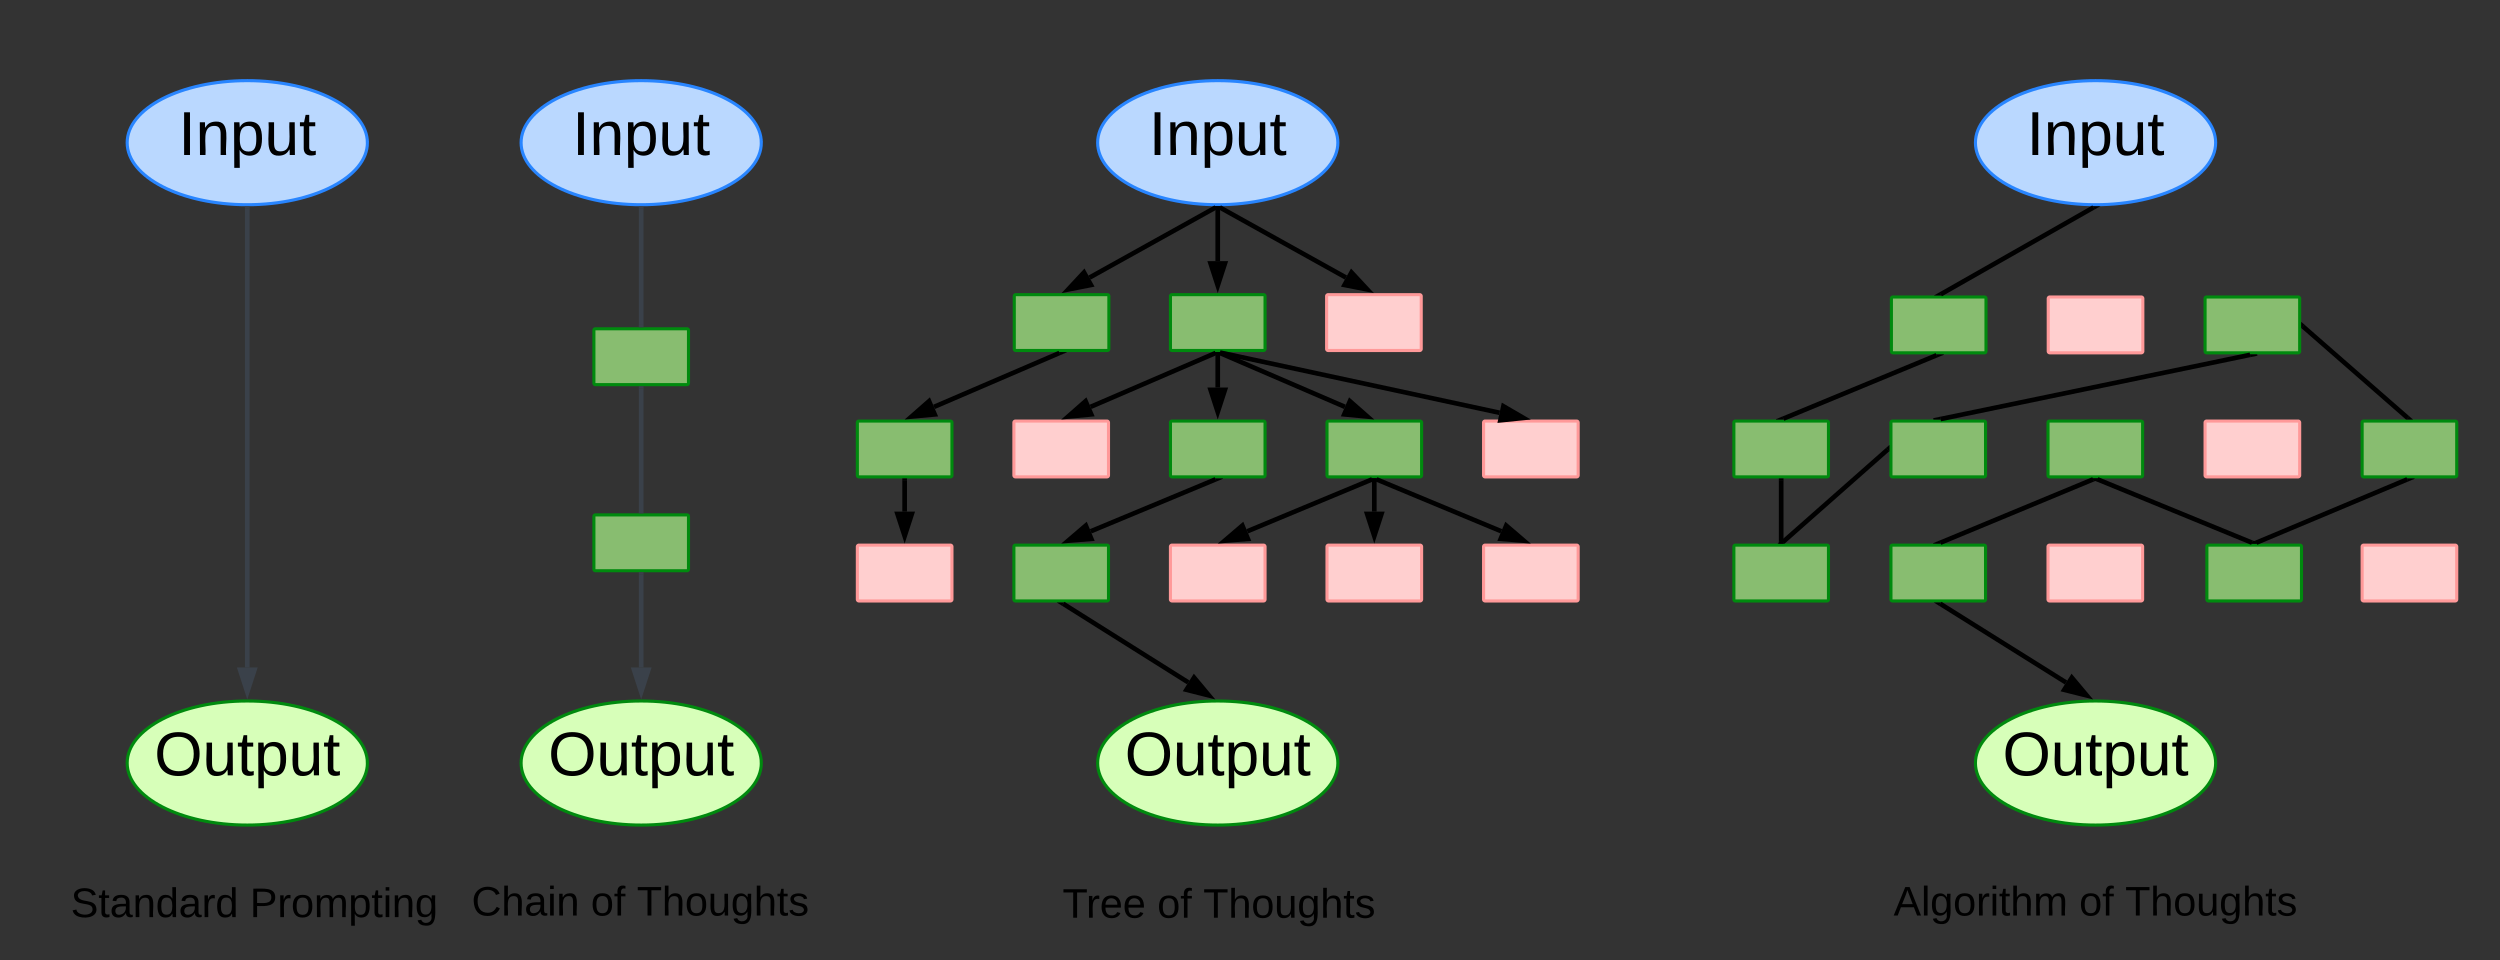 <svg xmlns="http://www.w3.org/2000/svg" xmlns:xlink="http://www.w3.org/1999/xlink" xmlns:lucid="lucid" width="1612" height="619"><rect width="100%" height="100%" fill="#333333" stroke="none"/><g transform="translate(-306 -68)" lucid:page-tab-id="0_0"><path d="M542.9 160c0 22.1-34.68 40-77.46 40-42.77 0-77.44-17.9-77.44-40s34.67-40 77.44-40c42.78 0 77.45 17.9 77.45 40z" stroke="#2885ff" stroke-width="2" fill="#bad8ff"/><use xlink:href="#a" transform="matrix(1,0,0,1,393,125) translate(28.061 42.937)"/><path d="M542.9 560c0 22.1-34.68 40-77.46 40-42.77 0-77.44-17.9-77.44-40s34.67-40 77.44-40c42.78 0 77.45 17.9 77.45 40z" stroke="#008a0e" stroke-width="2" fill="#d7ffb9"/><use xlink:href="#b" transform="matrix(1,0,0,1,393,525) translate(12.505 42.937)"/><path d="M465.44 202.5v295.88" stroke="#3a414a" stroke-width="3" fill="none"/><path d="M465.43 201l1.5-.02v1.56h-2.96v-1.6z" stroke="#3a414a" stroke-width=".05" fill="#3a414a"/><path d="M465.44 514.14l-4.63-14.26h9.28z" stroke="#3a414a" stroke-width="3" fill="#3a414a"/><path d="M796.9 160c0 22.1-34.68 40-77.46 40-42.77 0-77.44-17.9-77.44-40s34.67-40 77.44-40c42.78 0 77.45 17.9 77.45 40z" stroke="#2885ff" stroke-width="2" fill="#bad8ff"/><use xlink:href="#a" transform="matrix(1,0,0,1,647,125) translate(28.061 42.937)"/><path d="M796.9 560c0 22.1-34.68 40-77.46 40-42.77 0-77.44-17.9-77.44-40s34.67-40 77.44-40c42.78 0 77.45 17.9 77.45 40z" stroke="#008a0e" stroke-width="2" fill="#d7ffb9"/><use xlink:href="#b" transform="matrix(1,0,0,1,647,525) translate(12.505 42.937)"/><path d="M1168.65 160c0 22.1-34.68 40-77.45 40s-77.44-17.9-77.44-40 34.67-40 77.44-40c42.77 0 77.45 17.9 77.45 40z" stroke="#2885ff" stroke-width="2" fill="#bad8ff"/><use xlink:href="#a" transform="matrix(1,0,0,1,1018.759,125) translate(28.061 42.937)"/><path d="M1168.65 560c0 22.1-34.68 40-77.45 40s-77.44-17.9-77.44-40 34.67-40 77.44-40c42.77 0 77.45 17.9 77.45 40z" stroke="#008a0e" stroke-width="2" fill="#d7ffb9"/><use xlink:href="#b" transform="matrix(1,0,0,1,1018.759,525) translate(12.505 42.937)"/><path d="M960 259a1 1 0 0 1 1-1h59a1 1 0 0 1 1 1v34a1 1 0 0 1-1 1h-59a1 1 0 0 1-1-1z" stroke="#008a0e" stroke-width="2" fill="#88bd70"/><path d="M1262.6 340.5a1 1 0 0 1 1-1h59a1 1 0 0 1 1 1v34a1 1 0 0 1-1 1h-59a1 1 0 0 1-1-1zM959.76 340.5a1 1 0 0 1 1-1h59a1 1 0 0 1 1 1v34a1 1 0 0 1-1 1h-59a1 1 0 0 1-1-1z" stroke="#f99" stroke-width="2" fill="#ffcfcf"/><path d="M1060.7 340.5a1 1 0 0 1 1-1h59a1 1 0 0 1 1 1v34a1 1 0 0 1-1 1h-59a1 1 0 0 1-1-1z" stroke="#008a0e" stroke-width="2" fill="#88bd70"/><path d="M1161.4 259a1 1 0 0 1 1-1h59a1 1 0 0 1 1 1v34a1 1 0 0 1-1 1h-59a1 1 0 0 1-1-1z" stroke="#f99" stroke-width="2" fill="#ffcfcf"/><path d="M858.82 340.5a1 1 0 0 1 1-1h59a1 1 0 0 1 1 1v34a1 1 0 0 1-1 1h-59a1 1 0 0 1-1-1zM1161.65 340.5a1 1 0 0 1 1-1h59a1 1 0 0 1 1 1v34a1 1 0 0 1-1 1h-59a1 1 0 0 1-1-1zM1060.7 259a1 1 0 0 1 1-1h59a1 1 0 0 1 1 1v34a1 1 0 0 1-1 1h-59a1 1 0 0 1-1-1z" stroke="#008a0e" stroke-width="2" fill="#88bd70"/><path d="M1089.9 201.73l-81.38 45.25" stroke="#000" stroke-width="3" fill="none"/><path d="M1091.2 201l3.1-.03-3.72 2.07-1.17-2.1z" stroke="#000" stroke-width=".05"/><path d="M994.74 254.64l10.22-10.98 4.5 8.1z" stroke="#000" stroke-width="3"/><path d="M1092.52 201.73l81.37 45.25" stroke="#000" stroke-width="3" fill="none"/><path d="M1091.2 201l1.77-.02-1.14 2.06-3.85-2.14z" stroke="#000" stroke-width=".05"/><path d="M1187.66 254.64l-14.72-2.88 4.5-8.1z" stroke="#000" stroke-width="3"/><path d="M1091.2 202.5v33.88" stroke="#000" stroke-width="3" fill="none"/><path d="M1091.2 201l1.48-.02v1.56h-2.95v-1.6z" stroke="#000" stroke-width=".05"/><path d="M1091.2 252.15l-4.63-14.27h9.27z" stroke="#000" stroke-width="3"/><path d="M1262.6 420.5a1 1 0 0 1 1-1h59a1 1 0 0 1 1 1v34a1 1 0 0 1-1 1h-59a1 1 0 0 1-1-1z" stroke="#f99" stroke-width="2" fill="#ffcfcf"/><path d="M959.76 420.5a1 1 0 0 1 1-1h59a1 1 0 0 1 1 1v34a1 1 0 0 1-1 1h-59a1 1 0 0 1-1-1z" stroke="#008a0e" stroke-width="2" fill="#88bd70"/><path d="M1060.7 420.5a1 1 0 0 1 1-1h59a1 1 0 0 1 1 1v34a1 1 0 0 1-1 1h-59a1 1 0 0 1-1-1zM858.82 420.5a1 1 0 0 1 1-1h59a1 1 0 0 1 1 1v34a1 1 0 0 1-1 1h-59a1 1 0 0 1-1-1zM1161.65 420.5a1 1 0 0 1 1-1h59a1 1 0 0 1 1 1v34a1 1 0 0 1-1 1h-59a1 1 0 0 1-1-1z" stroke="#f99" stroke-width="2" fill="#ffcfcf"/><path d="M989.12 295.6l-80.86 34.76" stroke="#000" stroke-width="3" fill="none"/><path d="M993.84 295.17l-4.17 1.8-.84-1.97h4.93z" stroke="#000" stroke-width=".05"/><path d="M893.77 336.58l11.28-9.9 3.66 8.53z" stroke="#000" stroke-width="3"/><path d="M1089.83 295.6l-80.63 34.74" stroke="#000" stroke-width="3" fill="none"/><path d="M1094.54 295.17l-4.16 1.8-.85-1.97h4.94z" stroke="#000" stroke-width=".05"/><path d="M994.72 336.58l11.26-9.9 3.67 8.5z" stroke="#000" stroke-width="3"/><path d="M1092.58 295.6l80.63 34.74" stroke="#000" stroke-width="3" fill="none"/><path d="M1092.03 296.96l-4.16-1.8.07-.16h4.94z" stroke="#000" stroke-width=".05"/><path d="M1187.7 336.58l-14.94-1.4 3.66-8.5z" stroke="#000" stroke-width="3"/><path d="M1091.2 296.5v21.38" stroke="#000" stroke-width="3" fill="none"/><path d="M1092.68 296.54h-2.95V295h2.95z" stroke="#000" stroke-width=".05"/><path d="M1091.2 333.65l-4.63-14.27h9.27z" stroke="#000" stroke-width="3"/><path d="M1193.53 377.08l80.53 33.5" stroke="#000" stroke-width="3" fill="none"/><path d="M1193 378.45l-4.2-1.74.1-.2h4.9z" stroke="#000" stroke-width=".05"/><path d="M1288.6 416.63l-14.94-1.2 3.56-8.55z" stroke="#000" stroke-width="3"/><path d="M1190.76 377.08l-80.52 33.5" stroke="#000" stroke-width="3" fill="none"/><path d="M1195.48 376.7l-4.2 1.75-.8-1.95h4.92z" stroke="#000" stroke-width=".05"/><path d="M1095.68 416.63l11.4-9.75 3.56 8.56z" stroke="#000" stroke-width="3"/><path d="M991.53 457.3l80.7 50.74" stroke="#000" stroke-width="3" fill="none"/><path d="M990.78 458.57l-3.3-2.07h4.6z" stroke="#000" stroke-width=".05"/><path d="M1085.56 516.43l-14.54-3.67 4.93-7.85z" stroke="#000" stroke-width="3"/><path d="M1734.65 160c0 22.1-34.68 40-77.45 40s-77.44-17.9-77.44-40 34.67-40 77.44-40c42.77 0 77.45 17.9 77.45 40z" stroke="#2885ff" stroke-width="2" fill="#bad8ff"/><use xlink:href="#a" transform="matrix(1,0,0,1,1584.759,125) translate(28.061 42.937)"/><path d="M1734.65 560c0 22.1-34.68 40-77.45 40s-77.44-17.9-77.44-40 34.67-40 77.44-40c42.77 0 77.45 17.9 77.45 40z" stroke="#008a0e" stroke-width="2" fill="#d7ffb9"/><use xlink:href="#b" transform="matrix(1,0,0,1,1584.759,525) translate(12.505 42.937)"/><path d="M1829.1 340.5a1 1 0 0 1 1-1h59a1 1 0 0 1 1 1v34a1 1 0 0 1-1 1h-59a1 1 0 0 1-1-1zM1525.28 340.5a1 1 0 0 1 1-1h59a1 1 0 0 1 1 1v34a1 1 0 0 1-1 1h-59a1 1 0 0 1-1-1zM1626.56 340.5a1 1 0 0 1 1-1h59a1 1 0 0 1 1 1v34a1 1 0 0 1-1 1h-59a1 1 0 0 1-1-1zM1727.83 260.5a1 1 0 0 1 1-1h59a1 1 0 0 1 1 1v34a1 1 0 0 1-1 1h-59a1 1 0 0 1-1-1zM1424 340.5a1 1 0 0 1 1-1h59a1 1 0 0 1 1 1v34a1 1 0 0 1-1 1h-59a1 1 0 0 1-1-1z" stroke="#008a0e" stroke-width="2" fill="#88bd70"/><path d="M1727.83 340.5a1 1 0 0 1 1-1h59a1 1 0 0 1 1 1v34a1 1 0 0 1-1 1h-59a1 1 0 0 1-1-1zM1626.7 260.5a1 1 0 0 1 1-1h59a1 1 0 0 1 1 1v34a1 1 0 0 1-1 1h-59a1 1 0 0 1-1-1zM1829.1 420.5a1 1 0 0 1 1-1h59a1 1 0 0 1 1 1v34a1 1 0 0 1-1 1h-59a1 1 0 0 1-1-1z" stroke="#f99" stroke-width="2" fill="#ffcfcf"/><path d="M1525.28 420.5a1 1 0 0 1 1-1h59a1 1 0 0 1 1 1v34a1 1 0 0 1-1 1h-59a1 1 0 0 1-1-1z" stroke="#008a0e" stroke-width="2" fill="#88bd70"/><path d="M1626.56 420.5a1 1 0 0 1 1-1h59a1 1 0 0 1 1 1v34a1 1 0 0 1-1 1h-59a1 1 0 0 1-1-1z" stroke="#f99" stroke-width="2" fill="#ffcfcf"/><path d="M1424 420.5a1 1 0 0 1 1-1h59a1 1 0 0 1 1 1v34a1 1 0 0 1-1 1h-59a1 1 0 0 1-1-1zM1729 420.5a1 1 0 0 1 1-1h59a1 1 0 0 1 1 1v34a1 1 0 0 1-1 1h-59a1 1 0 0 1-1-1z" stroke="#008a0e" stroke-width="2" fill="#88bd70"/><path d="M1454.5 378v39" stroke="#000" stroke-width="3" fill="none"/><path d="M1455.97 378.04h-2.94v-1.54h2.94zM1455.97 418.5h-2.94v-1.54h2.94z" stroke="#000" stroke-width=".05"/><path d="M1455.63 417.5l67.52-59.6" stroke="#000" stroke-width="3" fill="none"/><path d="M1456.55 418.5h-4.28l2.4-2.12zM1524.28 358.9l-.18.14-1.95-2.2 2.13-1.9z" stroke="#000" stroke-width=".05"/><path d="M1655.67 377.07l-98.5 40.86" stroke="#000" stroke-width="3" fill="none"/><path d="M1660.4 376.7l-4.2 1.75-.8-1.95h4.9zM1557.44 418.5h-4.9l-.1-.2 4.2-1.75z" stroke="#000" stroke-width=".05"/><path d="M1557.05 457.3l81.14 50.78" stroke="#000" stroke-width="3" fill="none"/><path d="M1556.3 458.57l-3.3-2.07h4.6z" stroke="#000" stroke-width=".05"/><path d="M1651.56 516.44L1637 512.8l4.92-7.86z" stroke="#000" stroke-width="3"/><path d="M1525.57 260.5a1 1 0 0 1 1-1h59a1 1 0 0 1 1 1v34a1 1 0 0 1-1 1h-59a1 1 0 0 1-1-1z" stroke="#008a0e" stroke-width="2" fill="#88bd70"/><path d="M1655.9 201.74l-98.52 56.02" stroke="#000" stroke-width="3" fill="none"/><path d="M1657.2 201l3.04-.03-3.64 2.07-1.2-2.1zM1557.84 258.5h-4.75l3.58-2.04z" stroke="#000" stroke-width=".05"/><path d="M1554.7 297.07l-98.8 40.86" stroke="#000" stroke-width="3" fill="none"/><path d="M1559.4 296.72l-4.18 1.73-.8-1.95h4.9zM1456.16 338.5h-4.9l-.1-.22 4.2-1.73z" stroke="#000" stroke-width=".05"/><path d="M688.94 401a1 1 0 0 1 1-1h59a1 1 0 0 1 1 1v34a1 1 0 0 1-1 1h-59a1 1 0 0 1-1-1zM688.94 281a1 1 0 0 1 1-1h59a1 1 0 0 1 1 1v34a1 1 0 0 1-1 1h-59a1 1 0 0 1-1-1z" stroke="#008a0e" stroke-width="2" fill="#88bd70"/><path d="M719.44 202.5v75" stroke="#3a414a" stroke-width="3" fill="none"/><path d="M719.43 201l1.5-.02v1.56h-2.96v-1.6zM720.92 279h-2.95v-1.54h2.95z" stroke="#3a414a" stroke-width=".05" fill="#3a414a"/><path d="M719.44 438.5v59.88" stroke="#3a414a" stroke-width="3" fill="none"/><path d="M720.92 438.54h-2.95V437h2.95z" stroke="#3a414a" stroke-width=".05" fill="#3a414a"/><path d="M719.44 514.15l-4.63-14.27h9.28z" stroke="#3a414a" stroke-width="3" fill="#3a414a"/><path d="M719.44 318.5v79" stroke="#3a414a" stroke-width="3" fill="none"/><path d="M720.92 318.54h-2.95V317h2.95zM720.92 399h-2.95v-1.54h2.95z" stroke="#3a414a" stroke-width=".05" fill="#3a414a"/><path d="M1092.67 295.32l180.26 38.84" stroke="#000" stroke-width="3" fill="none"/><path d="M1092.4 296.77l-4.44-.96.17-.8h4.65z" stroke="#000" stroke-width=".05"/><path d="M1288.35 337.48l-14.92 1.52 1.95-9.06z" stroke="#000" stroke-width="3"/><path d="M1192.15 378v19.88" stroke="#000" stroke-width="3" fill="none"/><path d="M1193.62 378.04h-2.95v-1.54h2.95z" stroke="#000" stroke-width=".05"/><path d="M1192.15 413.65l-4.64-14.27h9.28z" stroke="#000" stroke-width="3"/><path d="M1089.82 377.08l-80.52 33.5" stroke="#000" stroke-width="3" fill="none"/><path d="M1094.54 376.7l-4.2 1.75-.8-1.95h4.9z" stroke="#000" stroke-width=".05"/><path d="M994.74 416.63l11.4-9.75 3.55 8.56z" stroke="#000" stroke-width="3"/><path d="M889.32 378v19.88" stroke="#000" stroke-width="3" fill="none"/><path d="M890.8 378.04h-2.96v-1.54h2.95z" stroke="#000" stroke-width=".05"/><path d="M889.32 413.65l-4.64-14.27h9.27z" stroke="#000" stroke-width="3"/><path d="M344 619.33a6 6 0 0 1 6-6h240a6 6 0 0 1 6 6v67.34a6 6 0 0 1-6 6H350a6 6 0 0 1-6-6z" stroke="#000" stroke-opacity="0" fill="#fff" fill-opacity="0"/><use xlink:href="#c" transform="matrix(1,0,0,1,349,618.333) translate(2.63 41.021)"/><use xlink:href="#d" transform="matrix(1,0,0,1,349,618.333) translate(118.111 41.021)"/><path d="M598.9 622a6 6 0 0 1 6-6h228a6 6 0 0 1 6 6v62a6 6 0 0 1-6 6h-228a6 6 0 0 1-6-6z" stroke="#000" stroke-opacity="0" fill="#fff" fill-opacity="0"/><use xlink:href="#e" transform="matrix(1,0,0,1,603.889,621) translate(6.222 37.333)"/><use xlink:href="#f" transform="matrix(1,0,0,1,603.889,621) translate(83.111 37.333)"/><use xlink:href="#g" transform="matrix(1,0,0,1,603.889,621) translate(112.741 37.333)"/><path d="M972 624.67a6 6 0 0 1 6-6h228a6 6 0 0 1 6 6v56.66a6 6 0 0 1-6 6H978a6 6 0 0 1-6-6z" stroke="#000" stroke-opacity="0" fill="#fff" fill-opacity="0"/><use xlink:href="#h" transform="matrix(1,0,0,1,977,623.667) translate(14.111 36.083)"/><use xlink:href="#f" transform="matrix(1,0,0,1,977,623.667) translate(75.222 36.083)"/><use xlink:href="#g" transform="matrix(1,0,0,1,977,623.667) translate(104.852 36.083)"/><path d="M1521.66 622a6 6 0 0 1 6-6h258.8a6 6 0 0 1 6 6v62a6 6 0 0 1-6 6h-258.8a6 6 0 0 1-6-6z" stroke="#000" stroke-opacity="0" fill="#fff" fill-opacity="0"/><use xlink:href="#i" transform="matrix(1,0,0,1,1526.657,621) translate(0.315 37.333)"/><use xlink:href="#f" transform="matrix(1,0,0,1,1526.657,621) translate(120.019 37.333)"/><use xlink:href="#g" transform="matrix(1,0,0,1,1526.657,621) translate(149.648 37.333)"/><path d="M1790.96 278.5l67.52 59" stroke="#000" stroke-width="3" fill="none"/><path d="M1791.96 277.4l-1.94 2.22-.2-.16v-3.92zM1861.85 338.5h-4.28l1.85-2.12z" stroke="#000" stroke-width=".05"/><path d="M1758.1 417.93l-99.66-40.86" stroke="#000" stroke-width="3" fill="none"/><path d="M1762.84 418.27l-.1.23h-4.9l.8-1.95zM1657.92 378.45l-4.2-1.72.1-.23h4.9z" stroke="#000" stroke-width=".05"/><path d="M1858.23 377.08l-97.35 40.84" stroke="#000" stroke-width="3" fill="none"/><path d="M1862.95 376.7l-4.2 1.75-.8-1.95h4.9zM1761.17 418.5h-4.92l-.1-.2 4.2-1.75z" stroke="#000" stroke-width=".05"/><path d="M1557.25 338.2l199.62-41.4" stroke="#000" stroke-width="3" fill="none"/><path d="M1557.35 338.5h-4.64l-.16-.83 4.44-.93zM1761.57 297.33l-4.44.93-.37-1.76h4.64z" stroke="#000" stroke-width=".05"/><defs><path d="M33 0v-248h34V0H33" id="j"/><path d="M117-194c89-4 53 116 60 194h-32v-121c0-31-8-49-39-48C34-167 62-67 57 0H25l-1-190h30c1 10-1 24 2 32 11-22 29-35 61-36" id="k"/><path d="M115-194c55 1 70 41 70 98S169 2 115 4C84 4 66-9 55-30l1 105H24l-1-265h31l2 30c10-21 28-34 59-34zm-8 174c40 0 45-34 45-75s-6-73-45-74c-42 0-51 32-51 76 0 43 10 73 51 73" id="l"/><path d="M84 4C-5 8 30-112 23-190h32v120c0 31 7 50 39 49 72-2 45-101 50-169h31l1 190h-30c-1-10 1-25-2-33-11 22-28 36-60 37" id="m"/><path d="M59-47c-2 24 18 29 38 22v24C64 9 27 4 27-40v-127H5v-23h24l9-43h21v43h35v23H59v120" id="n"/><g id="a"><use transform="matrix(0.111,0,0,0.111,0,0)" xlink:href="#j"/><use transform="matrix(0.111,0,0,0.111,11.111,0)" xlink:href="#k"/><use transform="matrix(0.111,0,0,0.111,33.333,0)" xlink:href="#l"/><use transform="matrix(0.111,0,0,0.111,55.556,0)" xlink:href="#m"/><use transform="matrix(0.111,0,0,0.111,77.778,0)" xlink:href="#n"/></g><path d="M140-251c81 0 123 46 123 126C263-46 219 4 140 4 59 4 17-45 17-125s42-126 123-126zm0 227c63 0 89-41 89-101s-29-99-89-99c-61 0-89 39-89 99S79-25 140-24" id="o"/><g id="b"><use transform="matrix(0.111,0,0,0.111,0,0)" xlink:href="#o"/><use transform="matrix(0.111,0,0,0.111,31.111,0)" xlink:href="#m"/><use transform="matrix(0.111,0,0,0.111,53.333,0)" xlink:href="#n"/><use transform="matrix(0.111,0,0,0.111,64.444,0)" xlink:href="#l"/><use transform="matrix(0.111,0,0,0.111,86.667,0)" xlink:href="#m"/><use transform="matrix(0.111,0,0,0.111,108.889,0)" xlink:href="#n"/></g><path d="M185-189c-5-48-123-54-124 2 14 75 158 14 163 119 3 78-121 87-175 55-17-10-28-26-33-46l33-7c5 56 141 63 141-1 0-78-155-14-162-118-5-82 145-84 179-34 5 7 8 16 11 25" id="p"/><path d="M141-36C126-15 110 5 73 4 37 3 15-17 15-53c-1-64 63-63 125-63 3-35-9-54-41-54-24 1-41 7-42 31l-33-3c5-37 33-52 76-52 45 0 72 20 72 64v82c-1 20 7 32 28 27v20c-31 9-61-2-59-35zM48-53c0 20 12 33 32 33 41-3 63-29 60-74-43 2-92-5-92 41" id="q"/><path d="M85-194c31 0 48 13 60 33l-1-100h32l1 261h-30c-2-10 0-23-3-31C134-8 116 4 85 4 32 4 16-35 15-94c0-66 23-100 70-100zm9 24c-40 0-46 34-46 75 0 40 6 74 45 74 42 0 51-32 51-76 0-42-9-74-50-73" id="r"/><path d="M114-163C36-179 61-72 57 0H25l-1-190h30c1 12-1 29 2 39 6-27 23-49 58-41v29" id="s"/><g id="c"><use transform="matrix(0.074,0,0,0.074,0,0)" xlink:href="#p"/><use transform="matrix(0.074,0,0,0.074,17.778,0)" xlink:href="#n"/><use transform="matrix(0.074,0,0,0.074,25.185,0)" xlink:href="#q"/><use transform="matrix(0.074,0,0,0.074,40,0)" xlink:href="#k"/><use transform="matrix(0.074,0,0,0.074,54.815,0)" xlink:href="#r"/><use transform="matrix(0.074,0,0,0.074,69.63,0)" xlink:href="#q"/><use transform="matrix(0.074,0,0,0.074,84.444,0)" xlink:href="#s"/><use transform="matrix(0.074,0,0,0.074,93.259,0)" xlink:href="#r"/></g><path d="M30-248c87 1 191-15 191 75 0 78-77 80-158 76V0H30v-248zm33 125c57 0 124 11 124-50 0-59-68-47-124-48v98" id="t"/><path d="M100-194c62-1 85 37 85 99 1 63-27 99-86 99S16-35 15-95c0-66 28-99 85-99zM99-20c44 1 53-31 53-75 0-43-8-75-51-75s-53 32-53 75 10 74 51 75" id="u"/><path d="M210-169c-67 3-38 105-44 169h-31v-121c0-29-5-50-35-48C34-165 62-65 56 0H25l-1-190h30c1 10-1 24 2 32 10-44 99-50 107 0 11-21 27-35 58-36 85-2 47 119 55 194h-31v-121c0-29-5-49-35-48" id="v"/><path d="M24-231v-30h32v30H24zM24 0v-190h32V0H24" id="w"/><path d="M177-190C167-65 218 103 67 71c-23-6-38-20-44-43l32-5c15 47 100 32 89-28v-30C133-14 115 1 83 1 29 1 15-40 15-95c0-56 16-97 71-98 29-1 48 16 59 35 1-10 0-23 2-32h30zM94-22c36 0 50-32 50-73 0-42-14-75-50-75-39 0-46 34-46 75s6 73 46 73" id="x"/><g id="d"><use transform="matrix(0.074,0,0,0.074,0,0)" xlink:href="#t"/><use transform="matrix(0.074,0,0,0.074,17.778,0)" xlink:href="#s"/><use transform="matrix(0.074,0,0,0.074,26.593,0)" xlink:href="#u"/><use transform="matrix(0.074,0,0,0.074,41.407,0)" xlink:href="#v"/><use transform="matrix(0.074,0,0,0.074,63.556,0)" xlink:href="#l"/><use transform="matrix(0.074,0,0,0.074,78.37,0)" xlink:href="#n"/><use transform="matrix(0.074,0,0,0.074,85.778,0)" xlink:href="#w"/><use transform="matrix(0.074,0,0,0.074,91.63,0)" xlink:href="#k"/><use transform="matrix(0.074,0,0,0.074,106.444,0)" xlink:href="#x"/></g><path d="M212-179c-10-28-35-45-73-45-59 0-87 40-87 99 0 60 29 101 89 101 43 0 62-24 78-52l27 14C228-24 195 4 139 4 59 4 22-46 18-125c-6-104 99-153 187-111 19 9 31 26 39 46" id="y"/><path d="M106-169C34-169 62-67 57 0H25v-261h32l-1 103c12-21 28-36 61-36 89 0 53 116 60 194h-32v-121c2-32-8-49-39-48" id="z"/><g id="e"><use transform="matrix(0.074,0,0,0.074,0,0)" xlink:href="#y"/><use transform="matrix(0.074,0,0,0.074,19.185,0)" xlink:href="#z"/><use transform="matrix(0.074,0,0,0.074,34,0)" xlink:href="#q"/><use transform="matrix(0.074,0,0,0.074,48.815,0)" xlink:href="#w"/><use transform="matrix(0.074,0,0,0.074,54.667,0)" xlink:href="#k"/></g><path d="M101-234c-31-9-42 10-38 44h38v23H63V0H32v-167H5v-23h27c-7-52 17-82 69-68v24" id="A"/><g id="f"><use transform="matrix(0.074,0,0,0.074,0,0)" xlink:href="#u"/><use transform="matrix(0.074,0,0,0.074,14.815,0)" xlink:href="#A"/></g><path d="M127-220V0H93v-220H8v-28h204v28h-85" id="B"/><path d="M135-143c-3-34-86-38-87 0 15 53 115 12 119 90S17 21 10-45l28-5c4 36 97 45 98 0-10-56-113-15-118-90-4-57 82-63 122-42 12 7 21 19 24 35" id="C"/><g id="g"><use transform="matrix(0.074,0,0,0.074,0,0)" xlink:href="#B"/><use transform="matrix(0.074,0,0,0.074,16.222,0)" xlink:href="#z"/><use transform="matrix(0.074,0,0,0.074,31.037,0)" xlink:href="#u"/><use transform="matrix(0.074,0,0,0.074,45.852,0)" xlink:href="#m"/><use transform="matrix(0.074,0,0,0.074,60.667,0)" xlink:href="#x"/><use transform="matrix(0.074,0,0,0.074,75.481,0)" xlink:href="#z"/><use transform="matrix(0.074,0,0,0.074,90.296,0)" xlink:href="#n"/><use transform="matrix(0.074,0,0,0.074,97.704,0)" xlink:href="#C"/></g><path d="M100-194c63 0 86 42 84 106H49c0 40 14 67 53 68 26 1 43-12 49-29l28 8c-11 28-37 45-77 45C44 4 14-33 15-96c1-61 26-98 85-98zm52 81c6-60-76-77-97-28-3 7-6 17-6 28h103" id="D"/><g id="h"><use transform="matrix(0.074,0,0,0.074,0,0)" xlink:href="#B"/><use transform="matrix(0.074,0,0,0.074,15.259,0)" xlink:href="#s"/><use transform="matrix(0.074,0,0,0.074,24.074,0)" xlink:href="#D"/><use transform="matrix(0.074,0,0,0.074,38.889,0)" xlink:href="#D"/></g><path d="M205 0l-28-72H64L36 0H1l101-248h38L239 0h-34zm-38-99l-47-123c-12 45-31 82-46 123h93" id="E"/><path d="M24 0v-261h32V0H24" id="F"/><g id="i"><use transform="matrix(0.074,0,0,0.074,0,0)" xlink:href="#E"/><use transform="matrix(0.074,0,0,0.074,17.778,0)" xlink:href="#F"/><use transform="matrix(0.074,0,0,0.074,23.63,0)" xlink:href="#x"/><use transform="matrix(0.074,0,0,0.074,38.444,0)" xlink:href="#u"/><use transform="matrix(0.074,0,0,0.074,53.259,0)" xlink:href="#s"/><use transform="matrix(0.074,0,0,0.074,62.074,0)" xlink:href="#w"/><use transform="matrix(0.074,0,0,0.074,67.926,0)" xlink:href="#n"/><use transform="matrix(0.074,0,0,0.074,75.333,0)" xlink:href="#z"/><use transform="matrix(0.074,0,0,0.074,90.148,0)" xlink:href="#v"/></g></defs></g></svg>